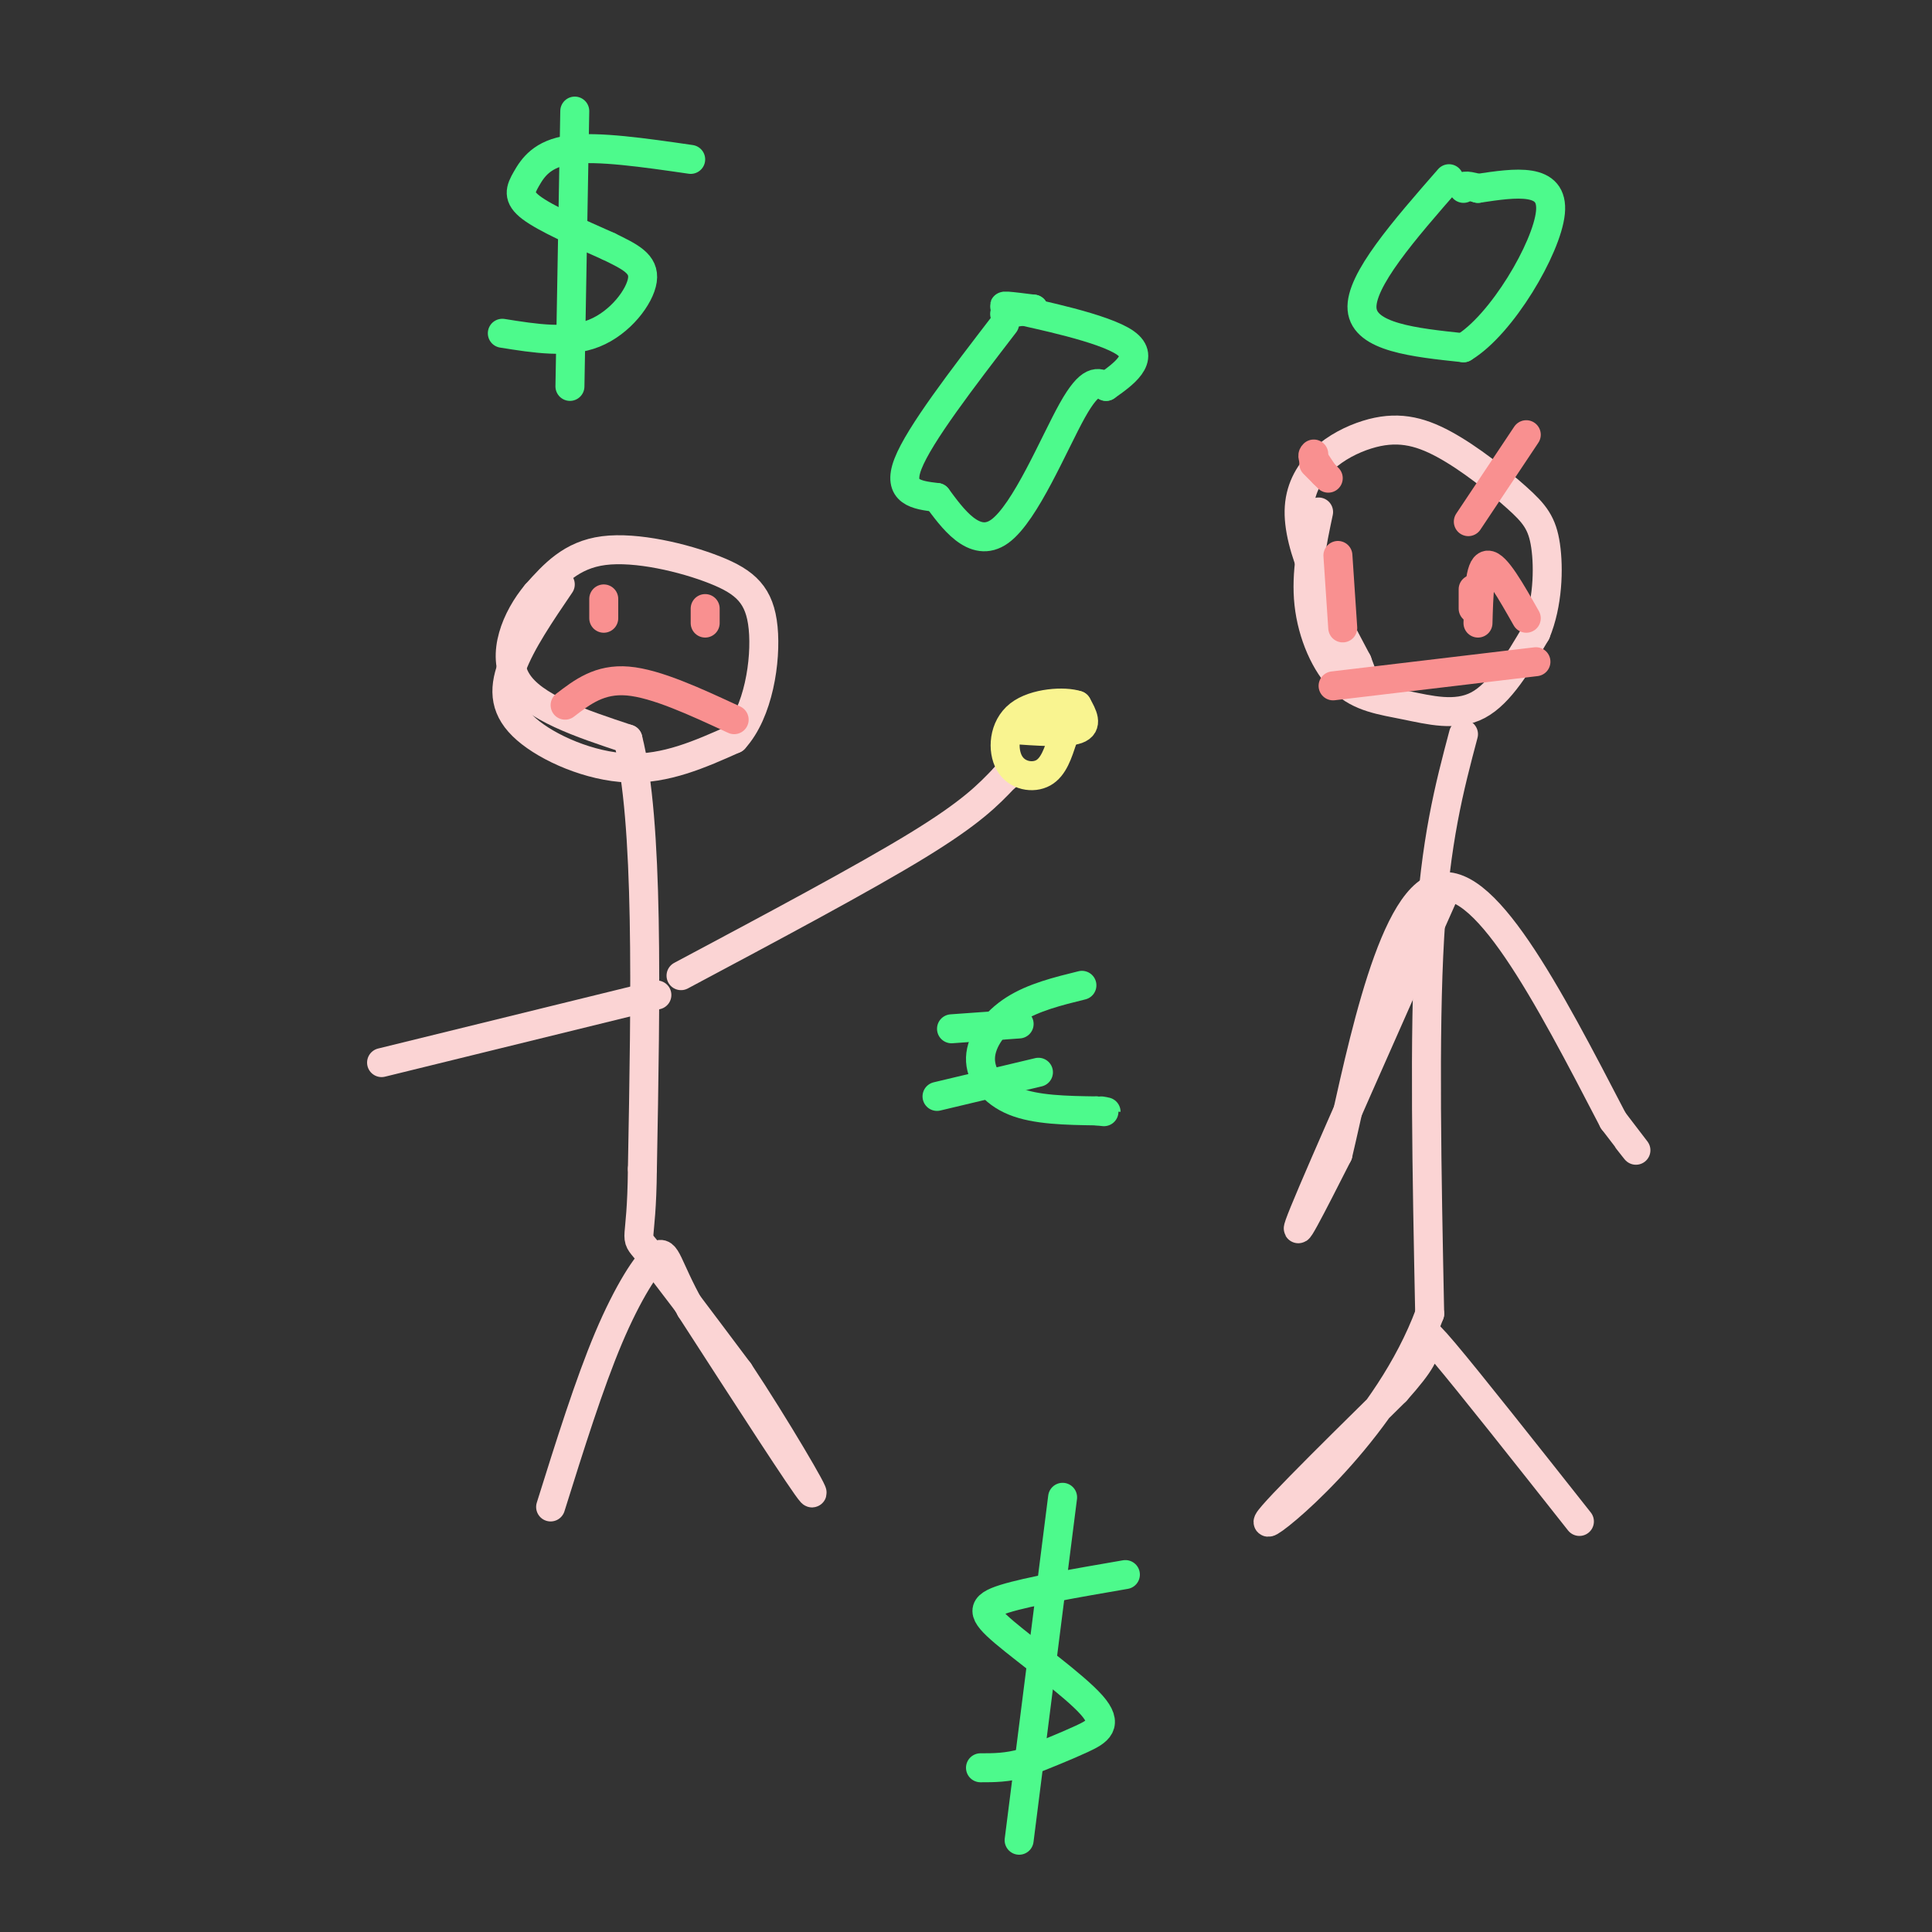 <svg viewBox='0 0 400 400' version='1.1' xmlns='http://www.w3.org/2000/svg' xmlns:xlink='http://www.w3.org/1999/xlink'><rect x="0" y="0" width="400" height="400" fill="#333333" stroke="none"/><g fill='none' stroke='#FBD4D4' stroke-width='6' stroke-linecap='round' stroke-linejoin='round'><path d='M116,121c-4.071,5.988 -8.143,11.976 -10,17c-1.857,5.024 -1.500,9.083 3,13c4.500,3.917 13.143,7.690 21,8c7.857,0.310 14.929,-2.845 22,-6'/><path d='M152,153c5.046,-5.502 6.662,-16.258 6,-23c-0.662,-6.742 -3.601,-9.469 -10,-12c-6.399,-2.531 -16.257,-4.866 -23,-4c-6.743,0.866 -10.372,4.933 -14,9'/><path d='M111,123c-4.089,4.867 -7.311,12.533 -4,18c3.311,5.467 13.156,8.733 23,12'/><path d='M130,153c4.333,16.833 3.667,52.917 3,89'/><path d='M133,242c-0.156,16.511 -2.044,13.289 1,17c3.044,3.711 11.022,14.356 19,25'/><path d='M153,284c7.400,11.133 16.400,26.467 15,25c-1.400,-1.467 -13.200,-19.733 -25,-38'/><path d='M143,271c-5.000,-8.964 -5.000,-12.375 -7,-11c-2.000,1.375 -6.000,7.536 -10,17c-4.000,9.464 -8.000,22.232 -12,35'/><path d='M141,202c18.917,-10.083 37.833,-20.167 49,-27c11.167,-6.833 14.583,-10.417 18,-14'/><path d='M208,161c3.000,-2.333 1.500,-1.167 0,0'/><path d='M136,206c0.000,0.000 -57.000,14.000 -57,14'/><path d='M273,106c-1.344,6.346 -2.689,12.692 -2,19c0.689,6.308 3.411,12.577 7,16c3.589,3.423 8.043,3.998 13,5c4.957,1.002 10.416,2.429 15,0c4.584,-2.429 8.292,-8.715 12,-15'/><path d='M318,131c2.480,-5.951 2.682,-13.328 2,-18c-0.682,-4.672 -2.246,-6.639 -6,-10c-3.754,-3.361 -9.697,-8.117 -15,-11c-5.303,-2.883 -9.966,-3.891 -16,-2c-6.034,1.891 -13.438,6.683 -14,15c-0.562,8.317 5.719,20.158 12,32'/><path d='M281,137c2.000,5.333 1.000,2.667 0,0'/><path d='M303,152c-2.917,11.000 -5.833,22.000 -7,42c-1.167,20.000 -0.583,49.000 0,78'/><path d='M296,272c-8.489,22.889 -29.711,41.111 -33,43c-3.289,1.889 11.356,-12.556 26,-27'/><path d='M289,288c5.476,-6.143 6.167,-8.000 6,-10c-0.167,-2.000 -1.190,-4.143 4,2c5.190,6.143 16.595,20.571 28,35'/><path d='M299,185c-12.667,28.500 -25.333,57.000 -29,66c-3.667,9.000 1.667,-1.500 7,-12'/><path d='M277,239c3.889,-16.222 10.111,-50.778 20,-55c9.889,-4.222 23.444,21.889 37,48'/><path d='M334,232c6.667,8.667 4.833,6.333 3,4'/></g>
<g fill='none' stroke='#4DFA8C' stroke-width='6' stroke-linecap='round' stroke-linejoin='round'><path d='M208,67c-8.833,11.500 -17.667,23.000 -20,29c-2.333,6.000 1.833,6.500 6,7'/><path d='M194,103c3.060,4.095 7.708,10.833 13,7c5.292,-3.833 11.226,-18.238 15,-25c3.774,-6.762 5.387,-5.881 7,-5'/><path d='M229,80c3.405,-2.393 8.417,-5.875 4,-9c-4.417,-3.125 -18.262,-5.893 -23,-7c-4.738,-1.107 -0.369,-0.554 4,0'/><path d='M214,64c-0.333,0.167 -3.167,0.583 -6,1'/><path d='M300,37c-9.250,10.583 -18.500,21.167 -18,27c0.500,5.833 10.750,6.917 21,8'/><path d='M303,72c7.933,-4.756 17.267,-20.644 18,-28c0.733,-7.356 -7.133,-6.178 -15,-5'/><path d='M306,39c-3.000,-0.833 -3.000,-0.417 -3,0'/><path d='M224,204c-5.018,1.238 -10.036,2.476 -14,5c-3.964,2.524 -6.875,6.333 -7,10c-0.125,3.667 2.536,7.190 7,9c4.464,1.810 10.732,1.905 17,2'/><path d='M227,230c3.000,0.333 2.000,0.167 1,0'/><path d='M197,213c0.000,0.000 14.000,-1.000 14,-1'/><path d='M194,227c0.000,0.000 21.000,-5.000 21,-5'/><path d='M143,33c-9.613,-1.393 -19.226,-2.786 -25,-2c-5.774,0.786 -7.708,3.750 -9,6c-1.292,2.250 -1.940,3.786 1,6c2.940,2.214 9.470,5.107 16,8'/><path d='M126,51c4.429,2.167 7.500,3.583 7,7c-0.500,3.417 -4.571,8.833 -10,11c-5.429,2.167 -12.214,1.083 -19,0'/><path d='M119,23c0.000,0.000 -1.000,57.000 -1,57'/><path d='M233,326c-10.024,1.727 -20.048,3.455 -25,5c-4.952,1.545 -4.833,2.909 0,7c4.833,4.091 14.378,10.909 18,15c3.622,4.091 1.321,5.455 -2,7c-3.321,1.545 -7.660,3.273 -12,5'/><path d='M212,365c-3.500,1.000 -6.250,1.000 -9,1'/><path d='M220,310c0.000,0.000 -9.000,71.000 -9,71'/></g>
<g fill='none' stroke='#F99090' stroke-width='6' stroke-linecap='round' stroke-linejoin='round'><path d='M125,124c0.000,0.000 0.000,4.000 0,4'/><path d='M146,126c0.000,0.000 0.000,3.000 0,3'/><path d='M117,146c3.583,-2.750 7.167,-5.500 13,-5c5.833,0.500 13.917,4.250 22,8'/><path d='M272,96c0.000,0.000 3.000,3.000 3,3'/><path d='M304,108c0.000,0.000 12.000,-18.000 12,-18'/><path d='M272,95c1.000,1.500 2.000,3.000 2,3c0.000,0.000 -1.000,-1.500 -2,-3'/><path d='M272,95c-0.333,-0.667 -0.167,-0.833 0,-1'/><path d='M277,115c0.000,0.000 1.000,15.000 1,15'/><path d='M305,122c0.000,0.000 0.000,4.000 0,4'/><path d='M276,142c0.000,0.000 42.000,-5.000 42,-5'/><path d='M316,128c-3.167,-5.583 -6.333,-11.167 -8,-11c-1.667,0.167 -1.833,6.083 -2,12'/></g>
<g fill='none' stroke='#F9F490' stroke-width='6' stroke-linecap='round' stroke-linejoin='round'><path d='M209,151c5.833,0.417 11.667,0.833 14,0c2.333,-0.833 1.167,-2.917 0,-5'/><path d='M223,146c-2.498,-0.872 -8.742,-0.553 -12,2c-3.258,2.553 -3.531,7.341 -2,10c1.531,2.659 4.866,3.188 7,2c2.134,-1.188 3.067,-4.094 4,-7'/><path d='M220,153c0.333,-1.667 -0.833,-2.333 -2,-3'/></g>
</svg>